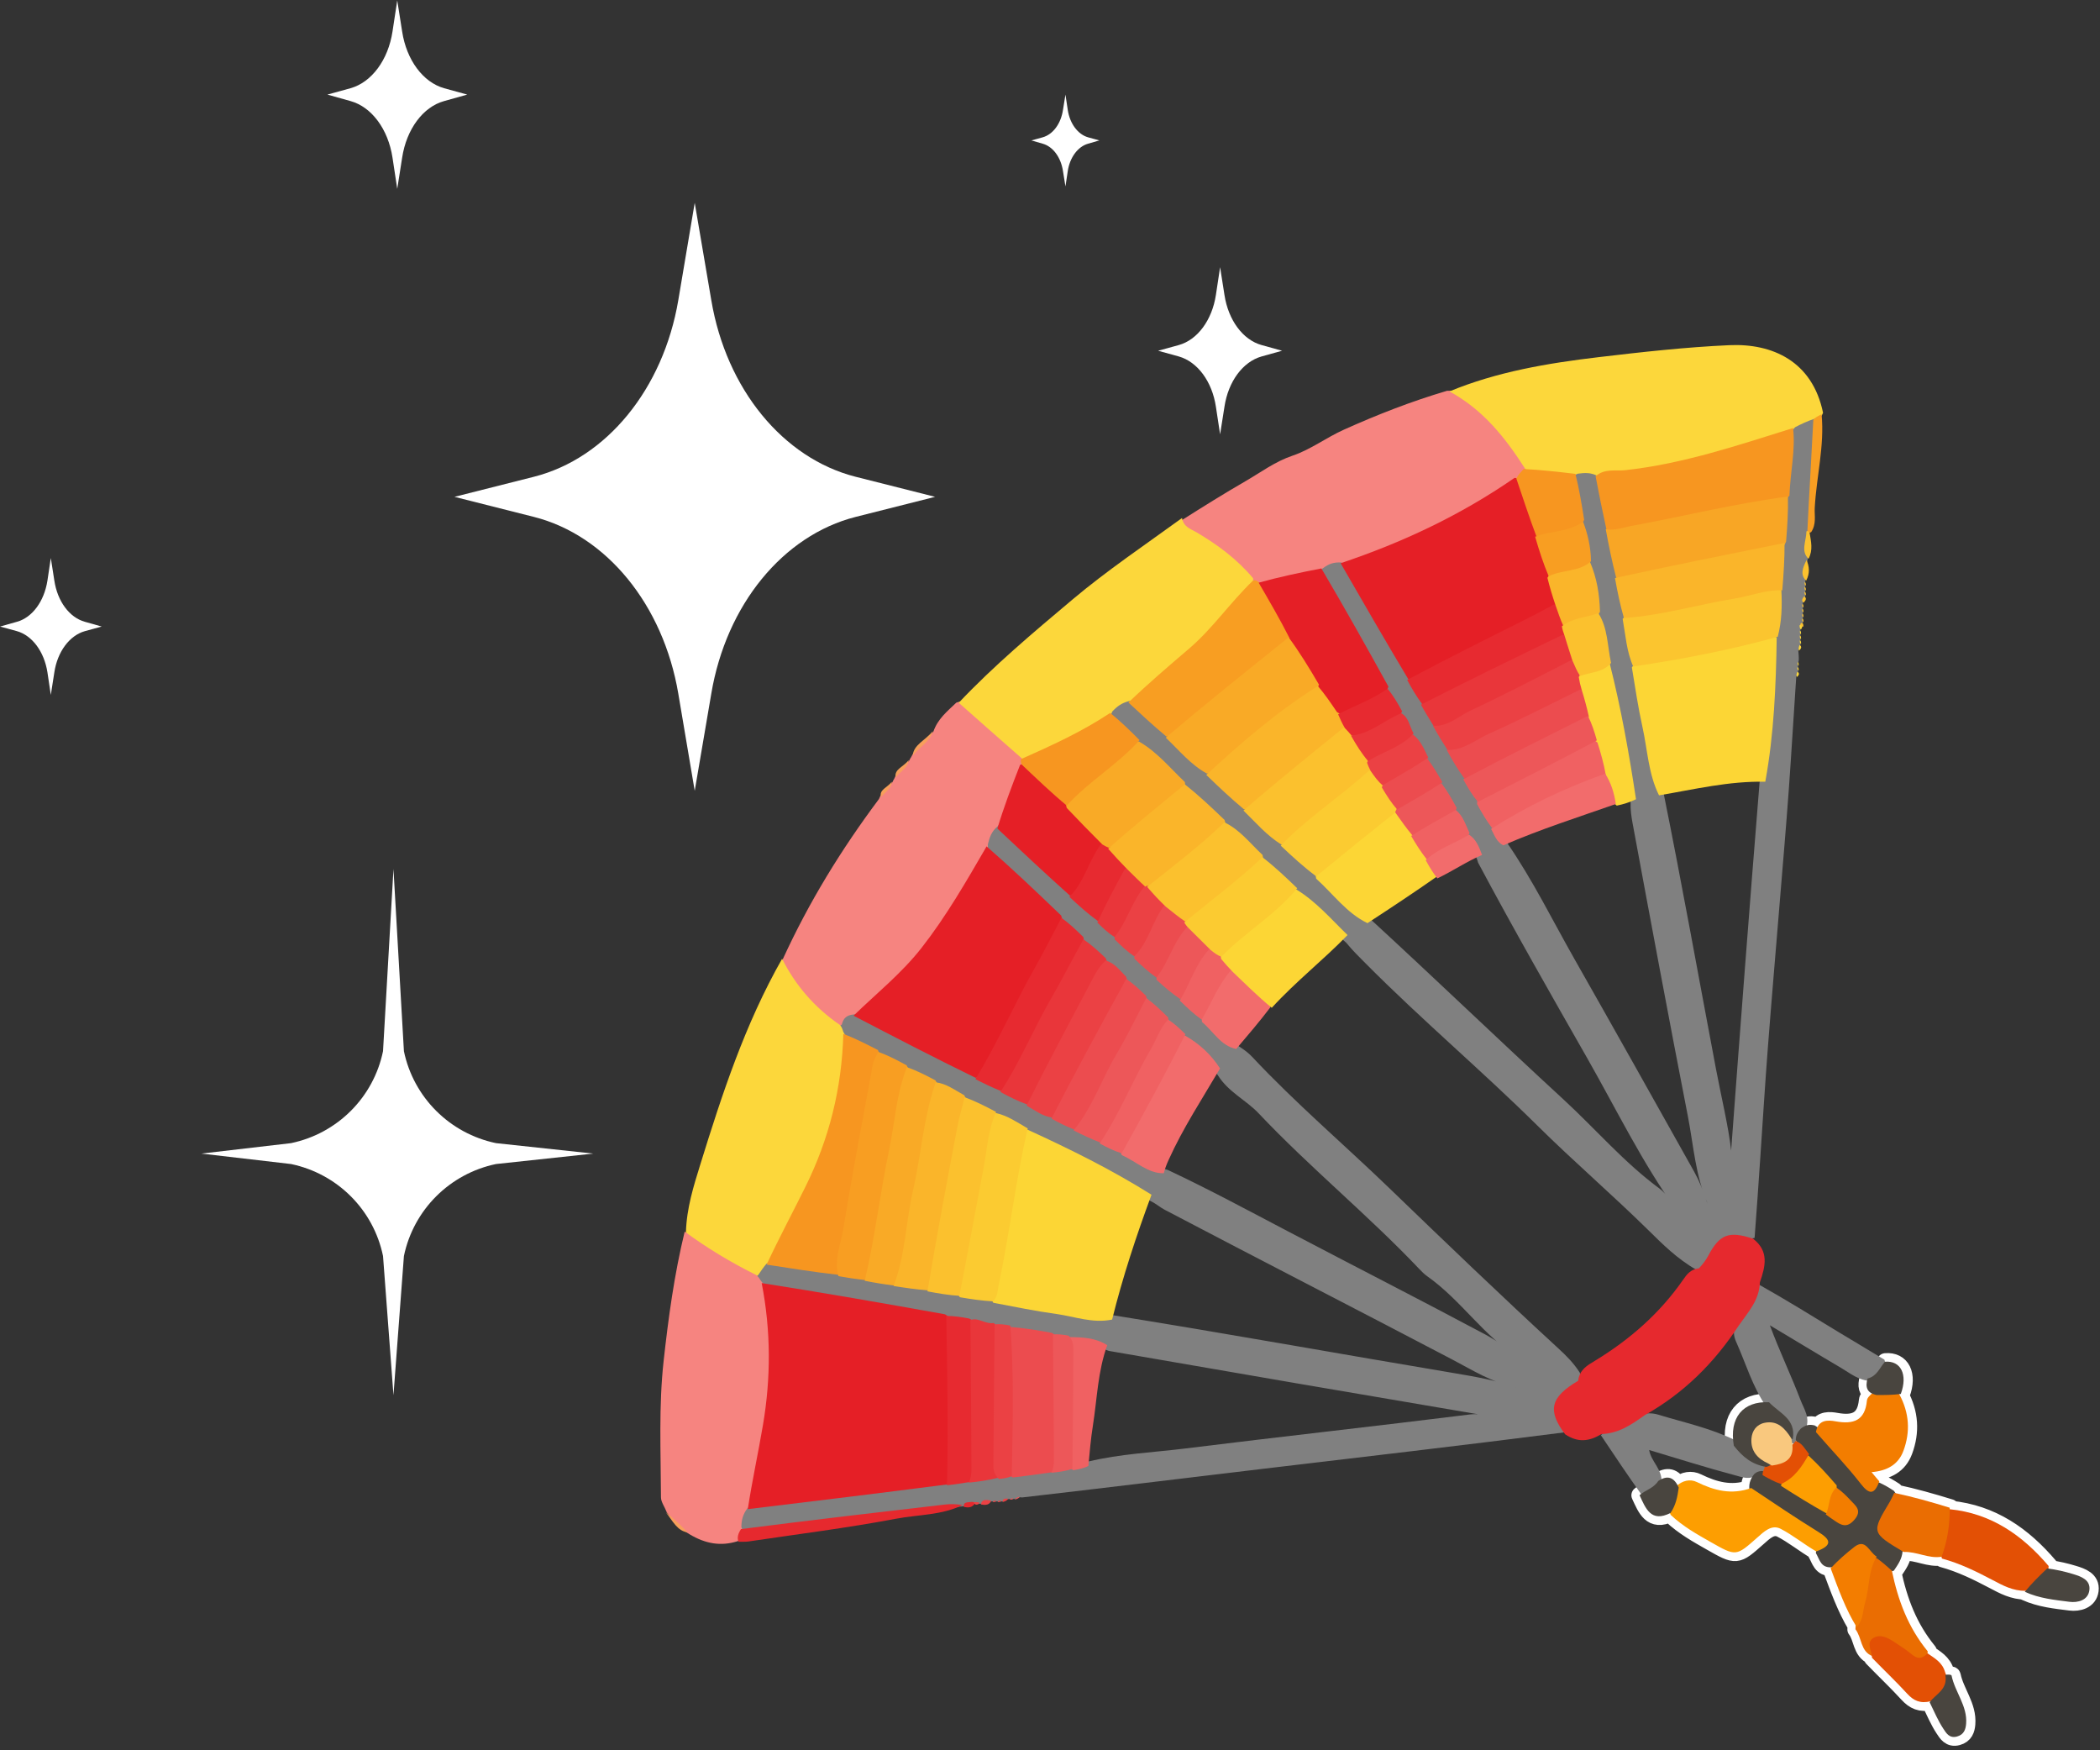 <?xml version="1.0" encoding="UTF-8" standalone="no"?>
<!DOCTYPE svg PUBLIC "-//W3C//DTD SVG 1.1//EN" "http://www.w3.org/Graphics/SVG/1.1/DTD/svg11.dtd">
<svg width="100%" height="100%" viewBox="0 0 336 280" version="1.1" xmlns="http://www.w3.org/2000/svg" xmlns:xlink="http://www.w3.org/1999/xlink" xml:space="preserve" xmlns:serif="http://www.serif.com/" style="fill-rule:evenodd;clip-rule:evenodd;stroke-linejoin:round;stroke-miterlimit:2;">
    <rect x="0" y="0" width="336" height="280" fill="#333333" stroke="none"/>
    <g transform="matrix(1,0,0,1,-180.881,-865.148)">
        <g id="text">
        </g>
        <g id="stars">
            <g transform="matrix(4.167,0,0,4.167,0,0)">
                <path d="M79.313,226.693L76.26,227.464C73.474,228.172 71.292,230.839 70.719,234.25L70.083,237.979L69.453,234.25C68.875,230.839 66.698,228.172 63.911,227.464L60.859,226.693L63.911,225.922C66.698,225.214 68.875,222.552 69.453,219.141L70.083,215.406L70.719,219.141C71.292,222.552 73.474,225.214 76.26,225.922L79.313,226.693Z" style="fill:white;fill-rule:nonzero;"/>
            </g>
            <g transform="matrix(4.167,0,0,4.167,0,0)">
                <path d="M66.188,251.906L62.453,252.307C60.677,252.677 59.286,254.063 58.917,255.839L58.516,261.182L58.115,255.839C57.75,254.063 56.359,252.677 54.583,252.307L51.141,251.906L54.583,251.505C56.359,251.135 57.75,249.75 58.115,247.974L58.516,240.979L58.917,247.974C59.286,249.75 60.677,251.135 62.453,251.505L66.188,251.906Z" style="fill:white;fill-rule:nonzero;"/>
            </g>
            <g transform="matrix(4.167,0,0,4.167,-10,-10)">
                <path d="M95.036,223.484L94.25,223.703C93.531,223.906 92.969,224.661 92.823,225.635L92.656,226.693L92.495,225.635C92.349,224.661 91.786,223.906 91.068,223.703L90.276,223.484L91.068,223.266C91.786,223.068 92.349,222.307 92.495,221.339L92.656,220.276L92.823,221.339C92.969,222.307 93.531,223.068 94.25,223.266L95.036,223.484Z" style="fill:white;fill-rule:nonzero;"/>
            </g>
            <g transform="matrix(4.167,0,0,4.167,0,0)">
                <path d="M47.313,231.672L46.667,231.849C46.078,232.016 45.615,232.635 45.495,233.427L45.359,234.297L45.229,233.427C45.104,232.635 44.646,232.016 44.057,231.849L43.411,231.672L44.057,231.49C44.646,231.328 45.104,230.708 45.229,229.911L45.359,229.042L45.495,229.911C45.615,230.708 46.078,231.328 46.667,231.49L47.313,231.672Z" style="fill:white;fill-rule:nonzero;"/>
            </g>
            <g transform="matrix(4.167,0,0,4.167,0,0)">
                <path d="M61.349,211.25L60.458,211.5C59.651,211.724 59.016,212.578 58.849,213.672L58.661,214.87L58.479,213.672C58.313,212.578 57.677,211.724 56.87,211.5L55.979,211.25L56.87,211.005C57.677,210.776 58.313,209.922 58.479,208.828L58.661,207.635L58.849,208.828C59.016,209.922 59.651,210.776 60.458,211.005L61.349,211.25Z" style="fill:white;fill-rule:nonzero;"/>
            </g>
            <g transform="matrix(4.167,0,0,4.167,0,0)">
                <path d="M85.62,213.01L85.188,213.135C84.797,213.245 84.484,213.661 84.406,214.193L84.318,214.776L84.224,214.193C84.146,213.661 83.839,213.245 83.443,213.135L83.01,213.01L83.443,212.891C83.839,212.781 84.146,212.365 84.224,211.833L84.318,211.25L84.406,211.833C84.484,212.365 84.797,212.781 85.188,212.891L85.62,213.01Z" style="fill:white;fill-rule:nonzero;"/>
            </g>
        </g>
        <g id="parachute" transform="matrix(0.279,-0.279,0.279,0.279,131.39,1080.38)">
            <path d="M519.545,615.822C511.303,613.022 514.02,607.345 515.982,601.917C519.299,602.134 521.886,603.975 525.445,603.205C529.569,604.073 530.814,606.301 529.769,609.91C533.057,610.3 535.315,612.036 536.194,614.591C538.665,621.787 542.155,627.89 549.339,631.529C550.771,629.854 552.497,629.073 554.907,628.746C556.236,628.846 556.928,629.134 557.937,629.995C558.07,630.167 558.198,630.339 558.322,630.511C558.675,630.342 559.071,630.187 559.529,630.003C559.739,629.848 559.901,629.718 560.055,629.596C556.962,624.975 556.557,620.257 557.223,614.768C563.844,605.36 572.688,604.544 579.779,612.41C579.596,618.479 582.805,625.015 576.074,629.729C575.927,629.636 575.789,629.54 575.658,629.441C575.112,630.165 574.829,630.501 574.424,631.145C574.396,631.18 574.367,631.215 574.339,631.249C575.004,631.312 575.514,631.245 576.283,631.171C576.333,631.262 576.38,631.352 576.424,631.443C576.537,631.216 576.65,630.987 576.762,630.753C578.22,629.47 579.447,629.183 581.345,629.078C583.678,629.383 585.049,630.18 586.234,632.17C586.339,632.59 586.433,633.01 586.517,633.429C589.725,632.297 591.875,634.782 593.394,636.969C597.612,643.041 602.049,645.213 608.352,639.994C609.137,639.343 610.329,639.349 611.821,639.434C611.01,637.06 612.184,635.347 614.835,633.863C618.22,635.889 621.222,634.285 624.642,634.031C629.608,638.23 627.551,644.329 619.957,647.818C619.787,647.689 619.619,647.559 619.454,647.428C616.937,655.814 611.844,661.452 604.415,664.877C598.9,667.422 593.908,665.883 589.129,661.856C589.003,663.528 588.903,664.868 588.719,666.722C588.578,666.788 588.439,666.851 588.303,666.911C589.165,669.218 589.681,671.158 590.195,673.6C590.145,674.006 590.07,674.383 589.972,674.733C594.055,681.025 597.678,687.516 601.36,694.479C601.216,694.626 601.072,694.771 600.928,694.916C611.657,708.037 614.318,723.156 613.014,739.566C612.749,739.814 612.485,740.046 612.221,740.262C614.41,743.135 616.124,745.92 617.663,748.798C619.316,751.888 621.118,755.576 617.783,758.179C614.487,760.748 610.786,758.489 608.732,755.826C605.049,751.048 601.118,746.333 598.785,740.146C598.946,740.129 599.106,740.112 599.267,740.097C595.504,736.296 594.305,731.975 592.975,727.703C590.784,720.674 588.474,713.689 584.553,706.826C584.668,706.606 584.786,706.389 584.906,706.176C580.54,702.935 579.433,697.649 575.439,693.931C575.401,693.778 575.363,693.627 575.325,693.477C572.869,695.527 570.287,695.911 567.283,696.51C567.027,696.4 566.788,696.283 566.567,696.159C559.888,706.4 555.117,716.855 553.87,729.314C553.658,729.526 553.451,729.719 553.248,729.895C553.811,733.253 554.955,736.682 552.831,740.389C552.691,740.716 552.552,741.03 552.414,741.331C553.171,741.867 553.964,742.826 553.764,743.128C549.976,748.848 549.632,756.449 544.103,761.145C542.396,762.594 540.4,763.661 537.816,762.184C535.023,760.585 535.74,758.062 536.137,756.091C536.9,752.303 538.384,748.66 539.81,744.509C539.964,744.487 540.118,744.469 540.272,744.454C536.62,742.183 535.661,739.386 535.826,735.636C536.114,729.065 535.928,722.473 536.035,715.243C536.205,715.046 536.366,714.838 536.519,714.623C534.668,709.908 538.853,706.712 539.465,702.296C539.85,701.933 540.237,701.575 540.626,701.222C542.608,693.232 546.183,685.688 549.83,677.692C550.009,677.687 550.187,677.683 550.365,677.679C550.319,677.629 550.272,677.578 550.226,677.527C547.19,674.671 549.146,672.146 549.954,669.115C550.154,668.962 550.342,668.809 550.519,668.655C549.028,662.998 548.509,657.313 546.804,652.01C545.536,648.059 541.087,648.062 537.549,647.845C526.102,647.14 526.1,647.221 522.923,635.662C521.251,629.573 519.503,623.499 519.263,616.546C519.35,616.294 519.445,616.053 519.545,615.822Z" style="fill:white;stroke:white;stroke-width:7px;"/>
            <g transform="matrix(1.392,0,0,1.392,198.938,113.078)">
                <g>
                    <g>
                        <g>
                            <path d="M225.203,322.689C201.712,304.538 178.612,286.231 155.458,267.991C137.052,253.49 118.582,239.072 99.986,224.302C99.486,223.488 98.892,223.515 98.201,223.135C97.997,222.956 98.037,222.96 98.04,222.979C97.79,222.786 97.551,222.561 97.154,222.142C96.985,221.962 97.046,221.975 97.039,222.006C96.597,221.58 95.992,221.512 95.208,221.148C94.983,220.955 95.043,220.956 95.044,220.986C94.796,220.794 94.557,220.563 94.159,220.137C93.992,219.952 94.048,219.954 94.048,219.981C93.795,219.792 93.554,219.563 93.156,219.138C92.987,218.954 93.044,218.952 93.045,218.981C92.341,218.217 91.378,217.826 90.239,217.15C90.013,216.939 90.048,216.949 90.054,216.966C89.618,216.6 89.478,215.989 88.778,215.466C87.84,214.965 87.108,214.703 86.216,214.131C86.004,213.932 86.001,213.996 86.032,213.99C76.38,205.675 65.909,198.382 55.819,190.598C50.176,186.246 44.586,181.819 38.835,177.606C37.349,176.517 36.013,175.267 35.411,173.031C35.815,170.185 37.532,169.186 40.177,168.815C43.069,169.338 45.139,170.718 47.081,172.288C60.368,183.03 73.991,193.347 87.506,204.357C89.114,206.198 91.16,206.91 92.868,208.616C94.783,210.722 97.219,211.628 99.205,213.627C100.696,214.45 101.648,215.4 102.816,216.607C105.999,218.787 108.663,221.102 111.696,223.478C113.1,225.352 115.108,225.935 116.731,227.527C118.111,228.804 119.662,229.264 121.045,230.563C129.304,235.629 136.172,241.974 143.505,247.689C165.547,264.869 187.354,282.349 209.405,299.519C210.197,300.136 210.855,300.889 211.056,301.082C190.333,271.913 169.27,242.12 148.067,212.002C146.516,208.346 144.181,205.564 142.113,202.246C140.629,200.947 140.356,199.217 138.926,197.87C136.525,194.669 134.278,191.77 132.287,188.3C130.855,187.016 130.122,185.623 129.029,184.087C127.06,182.344 126.485,180.091 124.98,178.047C123.146,176.151 122.202,174.052 120.695,171.915C110.272,157.995 100.585,143.979 90.854,129.995C90.1,128.912 89.634,127.643 89.612,125.886C89.73,124.973 89.921,124.482 90.454,123.708C91.597,122.667 92.636,122.404 94.146,122.396C97.891,123.256 99.38,126.085 101.246,128.564C103.708,131.834 106.007,135.217 108.661,138.783C110.454,141.049 111.615,143.313 113.268,145.651C114.827,148.221 116.677,150.181 118.165,152.799C120.205,155.572 122.197,157.97 123.965,160.941C126.019,163.482 127.744,165.845 129.335,168.708C131.432,171.504 133.442,173.95 135.366,176.892C142.385,186.268 148.35,195.988 155.894,204.993C175.909,232.65 195.16,260.415 214.771,287.924C218.249,292.802 221.681,297.705 224.438,303.341C224.902,303.726 225.027,303.931 224.96,304.174C224.921,303.88 224.77,303.645 224.329,303.189C220.478,297.403 219.061,290.999 217.141,284.834C207.744,254.663 198.032,224.591 188.642,194.418C188.192,192.973 188.144,191.47 187.529,189.681C184.122,176.447 179.285,164.054 175.741,150.871C174.251,147.49 173.562,144.273 172.708,140.714C171.429,137.349 170.161,134.373 169.536,130.804C168.1,127.775 167.495,124.876 166.699,121.652C165.538,118.559 164.368,115.857 163.686,112.606C162.409,109.534 161.739,106.651 160.691,103.493C159.425,99.713 158.178,96.318 157.869,92.267C157.974,90.995 158.336,90.243 159.172,89.261C161.332,87.52 163.216,87.518 165.44,89.101C171.007,101.472 173.923,114.344 178.344,127.112C178.761,130 180.142,132.21 180.556,135.082C181.393,138.024 182.808,140.387 183.308,143.447C184.13,146.114 184.99,148.392 185.448,151.156C186.514,153.479 187.304,155.516 187.827,158.028C188.689,160.927 189.719,163.397 190.38,166.367C190.815,168.93 192.363,170.743 192.587,173.382C194.783,177.842 195.183,182.561 197.532,187C202.058,199.577 205.768,212.002 209.625,224.372C216.056,245 222.731,265.551 229.02,286.223C230.256,290.286 230.728,294.458 231.118,297.279C228.268,286.628 231.136,274.283 229.039,262.208C228.869,261.228 228.87,260.216 228.897,259.219C229.476,237.434 227.248,215.693 227.871,193.911C228.023,188.596 225.99,183.378 227.331,177.616C227.967,172.719 227.909,168.244 227.298,163.345C226.746,160.9 226.909,158.864 227.109,156.389C226.81,153.302 226.891,150.661 227.175,147.586C226.715,144.818 226.852,142.492 227.194,139.735C226.968,136.735 226.774,134.163 226.464,131.165C225.679,128.105 225.887,125.45 226.166,122.344C225.716,119.178 226.013,116.463 226.114,113.289C226.029,103.158 225.167,93.499 225.741,83.355C227.507,80.215 229.771,79.263 233.194,80.543C235.044,82.253 235.104,84.11 235.123,85.941C235.199,93.422 235.413,100.904 234.958,108.844C234.691,112.917 236.183,116.4 235.776,120.469C236.288,122.979 236.013,125.045 235.824,127.554C236.068,130.35 236.251,132.705 235.897,135.505C236.067,138.571 236.312,141.199 235.815,144.256C235.875,147.586 236.947,150.376 236.779,153.734C237.436,156.819 236.941,159.464 236.846,162.555C237.46,167.192 236.932,171.439 237.602,176.09C238.029,178.014 238.215,179.507 238.166,181.004C237.556,199.463 239.047,217.88 239.378,236.321C239.782,258.898 240.246,281.486 241.191,304.056C241.315,307.038 241.352,310.045 240.645,313.41C239.856,315.353 238.582,316.401 237.073,316.16C231.47,315.266 228.15,318.18 225.203,322.689Z" style="fill:rgb(128,128,128);fill-rule:nonzero;"/>
                            <path d="M434.352,209.795C433.676,210.597 433.19,211.202 432.427,211.907C431.864,212.212 431.592,212.433 431.162,212.87C430.992,213.071 430.995,212.997 431.032,212.998C430.807,213.21 430.559,213.437 430.172,213.879C430.018,214.079 430.009,214.014 430.041,214.022C429.709,214.299 429.303,214.473 428.574,214.733C420.132,222.095 412.021,229.331 403.8,236.441C395.477,243.639 387.049,250.717 378.659,257.839C367.893,266.979 357.082,276.068 346.359,285.259C338.249,292.209 330.245,299.282 322.198,306.305C316.35,311.408 310.51,316.519 304.372,321.771C299.483,318.329 294.563,316.16 288.557,318.001C287.671,318.272 286.697,317.528 285.819,316.352C284.106,310.146 284.13,304.073 284.081,298.216C283.959,283.44 282.839,268.708 282.763,253.94C282.645,231.05 280.702,208.209 280.786,185.312C280.796,182.655 280.729,179.996 281.046,176.878C280.52,169.958 281.216,163.453 280.214,156.561C279.712,151.789 279.652,147.474 280.075,142.696C279.64,137.419 280.028,132.564 279.443,127.294C278.474,121.946 278.751,117.026 279.075,111.647C278.562,105.416 279.114,99.601 278.36,93.365C277.868,89.028 277.186,85.15 279.169,80.988C281.745,78.987 283.954,79.159 286.471,81.129C289.055,86.096 288.034,90.957 287.934,96.209C288.356,101.828 287.96,107.018 288.635,112.62C289.447,117.693 289.276,122.326 288.931,127.423C289.261,132.464 289.259,137.049 289.118,142.09C290.442,146.999 290.299,151.538 289.911,156.541C290.646,163.207 289.535,169.514 290.85,176.14C291.967,202.304 292.441,228.058 293.517,253.774C294.051,266.535 293.009,279.376 294.957,292.091C295.359,294.714 294.384,297.355 293.975,299.972C296.741,282.999 302.401,266.769 306.92,250.252C312.62,229.415 318.306,208.569 324.704,187.525C326.172,185.143 326.006,182.636 327.21,180.18C327.399,177.245 328.586,174.998 329.479,172.28C329.958,169.199 331.076,166.723 332.218,163.872C332.368,160.974 333.138,158.624 334.28,155.991C334.613,153.149 335.371,150.806 336.341,148.14C336.251,145.408 337.463,143.435 338.359,140.977C338.863,138.092 339.669,135.68 340.526,132.878C343.465,121.474 346.627,110.536 349.715,99.578C350.211,97.818 350.836,96.114 352.527,94.53C355.061,93.335 356.903,93.909 358.74,95.922C359.544,97.706 359.773,99.23 359.369,100.671C356.241,111.825 353.772,123.169 349.666,134.451C349.213,137.388 348.591,139.875 347.59,142.656C346.938,145.197 346.351,147.365 345.702,149.906C344.279,152.477 344.381,155.05 343.638,157.794C341.655,160.649 342.223,163.939 340.661,166.925C340.094,169.72 339.494,172.12 338.513,174.798C338.104,177.635 337.144,179.946 336.513,182.728C336.219,185.131 335.466,187.023 334.782,189.336C332.364,202.469 328.143,214.727 324.715,227.189C318.426,250.053 311.989,272.878 305.558,295.704C304.749,298.574 303.564,301.317 302.067,304.25C301.877,304.818 301.777,305.038 301.771,305.042C305.031,296.696 310.842,290.152 315.651,283.018C331.831,259.012 348.204,235.135 364.611,211.281C365.744,209.635 366.914,208.024 368.641,206.418C376.406,195.426 383.491,184.392 391.375,173.497C394.11,169.085 396.884,165.108 399.663,160.724C402.716,156.59 405.587,152.749 408.34,148.411C410.483,144.679 412.953,141.595 415.512,138.146C418.514,134.205 419.966,129.402 424.944,127.214C427.435,127.492 428.614,128.805 429.266,131.138C428.735,137.063 424.584,140.683 421.745,145.402C419.044,149.59 416.307,153.321 413.414,157.363C411.101,160.906 408.993,164.171 406.549,167.624C403.739,171.679 401.079,175.422 398.351,179.541C391.515,190.294 383.769,200.025 377.437,211.113C362.17,234.122 346.573,256.483 331.221,279.011C326.371,286.127 321.892,293.512 317.539,298.938C343.733,276.368 371.224,252.775 399.092,229.084C408.632,222.269 416.717,214.255 425.479,207.05C427.384,205.484 429.255,203.881 431.425,202.121C434.667,198.721 438.343,196.349 441.809,193.2C445.576,190.14 448.651,186.772 452.76,184.138C455.838,180.615 459.503,178.258 462.888,175.065C467.967,170.193 473.215,166.072 478.916,161.927C481.541,161.337 483.444,161.97 485.174,164.042C486.252,167.315 483.989,168.511 482.221,169.939C475.403,175.446 468.681,181.067 461.772,187.004C459.026,188.484 457.433,190.739 455.224,192.806C454.994,193.051 454.99,192.989 455.021,192.993C453.302,193.917 451.726,195.062 450.218,196.819C449.996,197.06 449.993,196.992 450.027,196.992C449.804,197.209 449.558,197.438 449.158,197.87C448.993,198.061 448.992,197.992 449.027,197.993C448.803,198.209 448.558,198.438 448.16,198.87C447.996,199.061 447.994,198.994 448.027,198.996C447.803,199.211 447.558,199.438 447.165,199.872C447.004,200.064 446.998,200.003 447.028,200.011C446.587,200.42 445.983,200.487 445.205,200.869C444.985,201.069 444.992,200.993 445.029,200.995C444.805,201.21 444.558,201.438 444.161,201.874C443.999,202.067 443.998,201.998 444.032,201.998C443.806,202.211 443.557,202.438 443.162,202.874C443,203.067 442.999,202.998 443.033,202.999C442.806,203.211 442.558,203.438 442.161,203.873C441.999,204.066 441.998,203.998 442.032,204C441.8,204.204 441.554,204.428 441.17,204.869C441.012,205.062 440.997,205.005 441.02,205.024C440.879,205.147 440.714,205.253 440.267,205.432C439.798,205.563 439.611,205.619 439.206,205.87C438.987,206.065 438.99,205.99 439.027,205.991C438.805,206.209 438.558,206.438 438.157,206.873C437.992,207.065 437.993,206.993 438.029,206.993C437.805,207.209 437.558,207.438 437.16,207.873C436.997,208.067 436.996,207.997 437.031,207.997C436.805,208.21 436.558,208.438 436.161,208.873C435.999,209.066 435.998,209.002 436.029,209.008C435.617,209.372 435.082,209.49 434.352,209.795Z" style="fill:rgb(128,128,128);fill-rule:nonzero;"/>
                            <path d="M275.234,371.793C274.035,371.999 273.116,372 271.739,372.031C271.051,372.186 270.822,372.31 270.211,372.348C269.607,371.774 269.563,371.269 269.861,370.401C273.723,367.105 271.845,363.146 271.966,359.157C273.308,351.875 276.751,345.769 279.199,339.294C279.806,337.688 280.858,336.455 282.689,335.401C286.85,333.28 290.999,332.538 295.6,332.077C298.102,340.99 300.177,349.823 302.314,358.64C303.492,363.503 304.775,368.341 306.041,373.598C304.304,376.765 301.923,376.77 298.945,375.288C296.391,372.57 296.185,369.31 295.406,366.312C293.452,358.796 291.628,351.246 289.523,342.908C286.087,350.431 283.578,357.628 280.47,364.559C279.289,367.193 278.861,370.446 275.234,371.793Z" style="fill:rgb(128,128,128);fill-rule:nonzero;"/>
                            <path d="M257.453,372.041C256.862,371.692 256.646,371.455 256.231,371.079C253.439,370.726 252.584,368.568 251.525,366.746C247.195,359.292 243.232,351.633 238.964,343.735C236.968,346.577 237.743,350.361 234.901,352.895C232.213,354.044 230.105,353.792 228.191,351.398C229.353,344.383 230.694,337.763 232.073,330.742C236.074,330.835 239.937,331.65 243.712,333.981C245.706,335.277 247.17,336.525 248.156,338.383C251.812,345.274 256.126,351.831 258.783,359.653C259.406,363.296 257.902,366.734 259.65,370.302C259.276,371.497 258.662,371.947 257.453,372.041Z" style="fill:rgb(128,128,128);fill-rule:nonzero;"/>
                        </g>
                        <path d="M233.051,81.069C230.822,80.894 229.28,81.699 227.494,82.767C225.192,85.279 222.566,86.405 219.607,87.241C204.871,91.402 189.95,93.961 174.57,93.128C171.245,92.948 167.949,92.72 164.85,90.198C163.235,88.851 161.94,88.797 160.284,89.805C158.569,89.599 157.513,88.627 157.348,87.305C156.489,80.443 156.189,73.58 158.893,66.996C159.314,65.971 160.186,65.102 161.561,64.197C178.823,57.777 196.211,53.64 214.397,51.004C216.548,49.988 218.454,50.759 220.622,50.314C220.992,50.171 221.42,50.024 221.645,49.997C223.909,48.98 226.093,49.772 228.564,49.318C228.941,49.179 229.372,49.034 229.599,49.022C232.862,47.92 236.016,48.808 239.501,48.322C243.049,46.613 246.424,47.016 250.17,47.091C251.984,47.926 252.999,49.072 252.948,50.683C252.74,57.289 254.839,63.785 253.67,70.842C253.327,71.833 253.091,72.374 252.512,73.211C246.457,77.264 240.657,80.95 233.051,81.069Z" style="fill:rgb(246,132,128);fill-rule:nonzero;"/>
                        <path d="M358.325,97.509C356.957,95.972 355.558,95.236 353.559,94.963C346.13,93.725 340.854,89.526 335.866,84.193C335.634,83.561 335.578,83.292 335.44,82.613C334.805,75.072 334.118,67.967 332.359,60.998C331.898,59.175 332.278,57.334 334.383,55.994C341.641,57.622 348.493,59.211 355.283,61.029C360.322,62.377 365.468,63.084 370.318,65.49C375.279,67.952 380.963,68.702 386.255,70.714C396.205,74.499 405.875,78.717 415.509,83.961C418.715,86.995 419.724,90.664 419.992,94.51C420.492,101.682 419.761,108.739 417.044,115.925C415.858,117.18 414.738,117.585 413.074,117.726C395.603,115.419 379.486,110.165 364.126,102.502C361.896,101.39 359.613,100.344 358.326,97.509L358.325,97.509Z" style="fill:rgb(246,132,128);fill-rule:nonzero;"/>
                        <path d="M415.512,116.147C417.847,105.536 419.02,95.279 415.854,84.565C429.644,90.276 441.879,98.967 453.671,108.265C463.664,116.143 473.631,124.11 483.018,132.686C492.305,141.172 496.843,153.112 488.418,165.924C487.127,166.521 486.273,166.339 485.317,165.344C483.434,164.42 481.738,163.792 479.706,163.154C477.345,163.295 475.447,162.996 473.571,162.089C459.748,155.406 446.318,148.08 434.355,138.339C432.311,136.674 430.016,135.195 428.864,132.23C428.18,130.243 426.918,129.163 425.329,127.936C419.331,126.146 417.101,121.605 415.512,116.147Z" style="fill:rgb(252,215,59);fill-rule:nonzero;"/>
                        <path d="M334.689,55.558C333.128,57.78 334.278,59.684 334.752,61.536C336.485,68.307 337.567,75.141 336.929,82.627C333.381,86.524 328.698,85.406 324.606,85.897C313.863,87.184 303.115,85.326 292.365,84.861C290.288,84.771 288.092,84.17 286.029,82.328C284.144,81.212 282.522,80.978 280.479,81.046C279.523,81.346 278.956,81.903 278.321,81.851C268.857,81.069 259.888,78.846 252.203,72.285C251.632,63.951 251.177,56.008 250.654,47.612C265.562,47.189 280.443,48.498 295.359,49.783C308.553,50.919 321.485,53.469 334.689,55.558Z" style="fill:rgb(252,215,59);fill-rule:nonzero;"/>
                        <path d="M161.537,63.955C158.841,72.126 158.156,80.555 159.826,89.551C159.736,90.398 159.473,90.875 159.098,91.598C158.504,94.183 157.432,96.104 155.569,97.711C139.554,111.525 120.377,118.619 100.308,123.833C98.842,124.214 97.338,124.008 95.502,123.548C94.082,123.665 93.033,123.862 91.594,124.15C90.732,124.103 90.123,124.067 89.883,123.646C85.855,116.569 83.41,109.152 85.373,100.498C90.541,95.618 96.512,92.535 102.275,89.497C121.223,79.511 140.351,69.787 161.537,63.955Z" style="fill:rgb(252,215,59);fill-rule:nonzero;"/>
                        <path d="M85.28,100.083C86.502,108.108 88.422,115.854 91.103,123.844C91.112,124.707 91.02,125.173 90.843,125.987C90.618,129.066 89.598,131.381 87.907,133.568C76.445,148.394 61.81,159.416 45.873,168.903C44.553,169.689 43.149,170.106 41.245,169.988C39.092,170.278 37.59,171.139 36.092,172.628C35.466,174.458 34.345,174.91 32.535,174.809C27.839,172.405 25.265,168.618 23.964,163.485C23.069,160.344 23.662,157.509 23.752,154.282C24.507,152.528 24.725,150.869 25.663,149.925C34.999,140.524 43.95,130.678 54.304,122.382C64.168,114.479 74.24,106.805 85.28,100.083Z" style="fill:rgb(246,132,128);fill-rule:nonzero;"/>
                        <path d="M286.646,316.561C288.414,316.519 289.857,316.294 291.238,315.869C297.878,313.822 300.576,314.982 303.896,321.62C304.639,327.502 300.824,329.811 296.322,332.005C292.497,335.596 287.833,335.7 282.993,336.572C270.171,339.205 257.847,339.181 245.184,335.638C240.424,334.845 236.118,334.032 232.416,330.614C228.285,329.614 225.761,327.514 224.903,323.198C226.102,314.543 229.528,312.505 238.599,314.852C241.188,312.814 243.729,313.589 246.087,314.166C257.656,316.995 269.289,317.786 281.056,315.656C282.873,315.327 284.673,315.024 286.646,316.561Z" style="fill:rgb(230,41,46);fill-rule:nonzero;"/>
                        <path d="M32.478,175.043C33.015,173.86 34.066,173.275 35.608,172.952C51.524,185.248 67.141,197.586 82.734,209.952C84.018,210.971 85.148,212.184 86.207,213.645C79.779,211.449 75.134,206.469 69.661,202.738C57.668,194.563 46.192,185.627 34.52,176.982C33.86,176.493 33.335,175.821 32.478,175.043Z" style="fill:rgb(230,41,46);fill-rule:nonzero;"/>
                        <path d="M484.984,165.353C485.923,165.303 486.717,165.559 487.798,165.946C481.974,173.029 473.919,177.704 467.086,183.829C465.466,185.281 464.187,187.5 461.391,188.06C460.885,187.902 460.732,187.698 460.734,187.143C468.873,179.748 476.856,172.703 484.984,165.353Z" style="fill:rgb(248,158,34);fill-rule:nonzero;"/>
                        <path d="M460.578,186.926C460.916,187.012 460.942,187.23 461.003,187.778C459.437,189.937 458.17,192.131 455.343,193.027C455.284,189.762 458.422,188.981 460.578,186.926Z" style="fill:rgb(251,193,46);fill-rule:nonzero;"/>
                        <path d="M450.342,197.029C450.303,194.463 452.375,193.64 454.703,192.86C453.939,194.703 452.737,196.313 450.342,197.029Z" style="fill:rgb(251,193,46);fill-rule:nonzero;"/>
                        <path d="M239.471,48.111C236.96,49.665 233.786,48.683 230.281,49.023C232.71,46.922 235.981,48.501 239.471,48.111Z" style="fill:rgb(247,159,91);fill-rule:nonzero;"/>
                        <path d="M23.59,154.069C23.959,156.633 23.963,159.411 23.954,162.65C22.111,160.297 23.191,157.247 23.59,154.069Z" style="fill:rgb(247,159,91);fill-rule:nonzero;"/>
                        <path d="M228.528,49.105C226.99,50.439 224.798,49.833 222.287,49.977C223.695,47.949 226.052,49.468 228.528,49.105Z" style="fill:rgb(247,159,91);fill-rule:nonzero;"/>
                        <path d="M220.582,50.098C219.345,51.316 217.452,50.939 215.229,51.022C216.311,49.064 218.395,50.38 220.582,50.098Z" style="fill:rgb(247,159,91);fill-rule:nonzero;"/>
                        <path d="M86.075,214.256C87.113,213.056 87.707,214.151 88.711,214.852C89.122,215.288 89.296,215.45 89.195,215.84C87.672,216.175 86.85,215.489 86.075,214.256Z" style="fill:rgb(230,41,46);fill-rule:nonzero;"/>
                        <path d="M90.094,217.267C91.491,216.324 92.176,217.438 93.011,218.654C91.784,219.158 90.91,218.518 90.094,217.267Z" style="fill:rgb(235,65,68);fill-rule:nonzero;"/>
                        <path d="M445.31,201.038C445.13,200.268 445.688,199.905 446.736,199.87C446.897,200.798 446.334,201 445.31,201.038Z" style="fill:rgb(251,193,46);fill-rule:nonzero;"/>
                        <path d="M95.079,221.268C95.716,220.586 96.273,220.939 96.918,221.717C96.413,221.884 95.794,221.732 95.079,221.268Z" style="fill:rgb(235,65,68);fill-rule:nonzero;"/>
                        <path d="M89.022,216.316C88.92,216.068 88.936,215.596 88.942,215.361C89.402,215.545 89.857,215.966 90.186,216.684C89.748,216.843 89.436,216.703 89.022,216.316Z" style="fill:rgb(235,65,68);fill-rule:nonzero;"/>
                        <path d="M428.586,214.951C428.704,214.583 429.115,214.251 429.8,213.974C429.968,214.714 429.589,215.057 428.586,214.951Z" style="fill:rgb(252,215,59);fill-rule:nonzero;"/>
                        <path d="M434.466,209.985C434.598,209.602 435.036,209.211 435.767,208.918C435.922,209.727 435.457,210.001 434.466,209.985Z" style="fill:rgb(252,215,59);fill-rule:nonzero;"/>
                        <path d="M98.074,223.248C98.532,223.117 99.067,223.278 99.718,223.712C99.272,223.837 98.712,223.688 98.074,223.248Z" style="fill:rgb(237,87,89);fill-rule:nonzero;"/>
                        <path d="M449.263,197.994C449.14,197.708 449.288,197.355 449.748,196.996C449.886,197.303 449.71,197.615 449.263,197.994Z" style="fill:rgb(251,193,46);fill-rule:nonzero;"/>
                        <path d="M448.266,198.994C448.136,198.697 448.276,198.333 448.739,197.981C448.886,198.305 448.711,198.616 448.266,198.994Z" style="fill:rgb(251,193,46);fill-rule:nonzero;"/>
                        <path d="M447.273,199.997C447.136,199.689 447.268,199.314 447.731,198.968C447.888,199.308 447.715,199.619 447.273,199.997Z" style="fill:rgb(251,193,46);fill-rule:nonzero;"/>
                        <path d="M93.043,219.229C93.341,219.101 93.695,219.248 94.049,219.702C93.732,219.841 93.415,219.672 93.043,219.229Z" style="fill:rgb(235,65,68);fill-rule:nonzero;"/>
                        <path d="M94.044,220.228C94.359,220.095 94.725,220.238 95.068,220.699C94.728,220.846 94.411,220.676 94.044,220.228Z" style="fill:rgb(235,65,68);fill-rule:nonzero;"/>
                        <path d="M430.287,214.008C430.168,213.738 430.317,213.397 430.768,213.028C430.898,213.312 430.726,213.624 430.287,214.008Z" style="fill:rgb(252,215,59);fill-rule:nonzero;"/>
                        <path d="M444.27,202.001C444.155,201.728 444.311,201.39 444.767,201.025C444.892,201.31 444.716,201.623 444.27,202.001Z" style="fill:rgb(251,193,46);fill-rule:nonzero;"/>
                        <path d="M97.043,222.233C97.32,222.115 97.654,222.268 98.015,222.71C97.729,222.835 97.415,222.67 97.043,222.233Z" style="fill:rgb(237,87,89);fill-rule:nonzero;"/>
                        <path d="M443.271,203.002C443.152,202.722 443.304,202.376 443.762,202.015C443.892,202.311 443.717,202.624 443.271,203.002Z" style="fill:rgb(251,193,46);fill-rule:nonzero;"/>
                        <path d="M442.271,204.001C442.149,203.716 442.299,203.366 442.758,203.008C442.892,203.312 442.717,203.624 442.271,204.001Z" style="fill:rgb(251,193,46);fill-rule:nonzero;"/>
                        <path d="M441.28,204.997C441.149,204.699 441.287,204.336 441.745,203.988C441.894,204.312 441.721,204.622 441.28,204.997Z" style="fill:rgb(251,193,46);fill-rule:nonzero;"/>
                        <path d="M439.243,206.02C439.161,205.723 439.335,205.382 439.758,204.88C440.148,204.909 440.29,205.099 440.217,205.57C439.834,205.893 439.666,205.934 439.243,206.02Z" style="fill:rgb(252,215,59);fill-rule:nonzero;"/>
                        <path d="M440.272,205.904C440.004,205.664 440.006,205.476 440.008,205.004C440.207,204.684 440.408,204.649 440.826,204.828C440.876,205.347 440.709,205.651 440.272,205.904Z" style="fill:rgb(251,193,46);fill-rule:nonzero;"/>
                        <g>
                            <path d="M438.262,206.996C438.157,206.737 438.321,206.409 438.775,206.036C438.887,206.303 438.71,206.615 438.262,206.996Z" style="fill:rgb(252,215,59);fill-rule:nonzero;"/>
                            <path d="M437.266,207.997C437.154,207.728 437.31,207.39 437.766,207.023C437.888,207.305 437.712,207.616 437.266,207.997Z" style="fill:rgb(252,215,59);fill-rule:nonzero;"/>
                            <path d="M436.269,208.999C436.151,208.721 436.304,208.377 436.762,208.014C436.891,208.309 436.715,208.621 436.269,208.999Z" style="fill:rgb(252,215,59);fill-rule:nonzero;"/>
                            <path d="M431.265,212.999C431.184,212.751 431.376,212.432 431.858,212.06C431.945,212.314 431.741,212.621 431.265,212.999Z" style="fill:rgb(252,215,59);fill-rule:nonzero;"/>
                        </g>
                        <path d="M41.116,170.238C47.762,165.365 54.736,160.882 61.493,156.093C72.842,148.051 82.57,138.36 90.541,126.545C101.094,141.025 111.43,155.715 121.866,170.732C122.638,173.747 120.929,175.413 119.305,177.051C110.575,185.849 101.822,194.623 93.012,203.34C91.506,204.83 90.046,206.543 87.226,206.187C71.706,194.207 56.526,182.348 41.116,170.238Z" style="fill:rgb(229,31,38);fill-rule:nonzero;"/>
                        <path d="M164.531,90.395C173.824,90.525 183.146,91.585 192.613,90.421C204.149,89.002 215.269,86.001 226.811,82.932C227.475,92.647 227.731,102.354 227.928,112.526C226.46,115.498 224.102,116.544 221.479,117.314C209.243,120.905 197.059,124.666 184.885,128.464C182.423,129.232 179.799,130.31 176.879,128.323C172.533,115.728 168.576,103.26 164.531,90.395Z" style="fill:rgb(229,31,38);fill-rule:nonzero;"/>
                        <path d="M189.037,188.647C177.44,193.98 166.275,199.585 155.211,206.244C150.381,203.078 148.154,197.939 144.887,193.626C141.193,188.749 137.816,183.631 134.191,178.3C134.618,176.03 136.295,175.102 137.776,174.099C148.509,166.832 159.06,159.301 169.789,152.03C171.805,150.664 173.772,148.884 176.907,149.72C181.658,162.523 185.961,175.206 189.037,188.647Z" style="fill:rgb(252,214,53);fill-rule:nonzero;"/>
                        <path d="M95.353,123.75C103.208,120.897 111.322,118.437 119.354,115.731C134.087,110.768 147.145,102.963 158.697,92.027C160.124,95.267 161.262,98.689 162.487,102.497C161.534,105.118 159.49,106.353 157.595,107.656C142.797,117.835 128.056,128.096 113.268,138.288C111.762,139.326 110.311,140.472 108.008,140.608C103.621,135.099 99.599,129.566 95.353,123.75Z" style="fill:rgb(247,150,32);fill-rule:nonzero;"/>
                        <path d="M107.772,140.917C110.287,136.549 114.835,134.837 118.549,132.164C131.74,122.675 145.19,113.546 158.575,104.329C159.504,103.689 160.7,103.437 162.173,102.944C163.447,105.643 164.321,108.402 165.244,111.542C164.716,113.597 163.379,114.549 162.003,115.52C147.496,125.766 132.771,135.698 118.225,145.886C116.6,147.025 114.918,148.218 112.428,147.205C110.724,145.057 109.312,143.13 107.772,140.917Z" style="fill:rgb(248,158,34);fill-rule:nonzero;"/>
                        <path d="M232.697,81.476C238.489,78.373 244.317,75.741 250.492,73.046C252.942,74.063 253.043,76.063 253.11,78.038C253.242,81.952 253.332,85.868 252.948,90.257C253.11,95.459 253.592,100.188 252.481,105.317C246.877,109.789 241.238,112.983 233.842,110.317C233.298,100.614 233.016,91.28 232.697,81.476Z" style="fill:rgb(229,31,38);fill-rule:nonzero;"/>
                        <path d="M112.241,147.297C123.308,140.477 133.424,132.405 144.228,125.36C151.009,120.937 157.069,115.41 164.92,111.988C166.217,114.685 167.139,117.448 168.081,120.591C167.645,122.729 166.249,123.647 164.873,124.584C151.6,133.625 138.42,142.801 125.227,151.957C122.974,153.521 120.733,155.567 117.247,154.232C115.413,151.884 113.879,149.747 112.241,147.297Z" style="fill:rgb(249,170,38);fill-rule:nonzero;"/>
                        <path d="M177.193,149.494C163.86,157.8 151.684,167.504 138.667,175.964C137.428,176.769 136.433,177.956 134.438,177.969C132.242,175.513 130.404,173.044 128.444,170.277C128.862,167.69 130.61,166.403 132.381,165.163C143.906,157.094 155.42,149.009 167.109,141.177C168.996,139.913 170.947,138.407 173.798,139.742C175.726,142.808 176.257,146.021 177.193,149.494Z" style="fill:rgb(251,203,49);fill-rule:nonzero;"/>
                        <path d="M117.105,154.317C125.871,150.429 132.747,143.659 140.764,138.652C149.779,133.021 157.795,125.866 167.743,121.033C169.669,123.516 170.043,126.47 170.959,129.622C170.076,132.282 168.237,133.65 166.291,134.97C154.087,143.246 141.984,151.667 129.902,160.119C128.011,161.442 126.127,162.924 123.206,162.198C120.997,159.587 119.129,157.1 117.105,154.317Z" style="fill:rgb(250,181,42);fill-rule:nonzero;"/>
                        <path d="M122.982,162.394C136.009,153.098 149.143,144.105 162.309,135.159C164.908,133.393 167.628,131.802 170.634,130.065C172,133.066 173.026,136.134 174.07,139.584C168.718,141.601 164.625,145.362 160.123,148.421C149.699,155.505 139.34,162.686 128.639,169.903C126.582,167.558 124.841,165.136 122.982,162.394Z" style="fill:rgb(251,193,46);fill-rule:nonzero;"/>
                        <path d="M132.765,186.852C135.383,189.926 137.648,193.053 140.016,196.502C140.989,199.33 139.405,200.93 137.907,202.455C131.072,209.409 124.189,216.318 117.217,223.136C115.683,224.636 114.063,226.167 111.276,225.225C108.107,222.857 105.237,220.706 102.181,218.28C101.888,215.975 103.101,214.594 104.389,213.291C112.415,205.169 120.494,197.099 128.616,189.074C129.677,188.027 130.81,187.037 132.765,186.852Z" style="fill:rgb(236,76,79);fill-rule:nonzero;"/>
                        <path d="M229.161,176.755C219.094,179.376 209.208,181.411 199.745,184.999C198.544,185.454 197.353,185.933 195.991,186.749C192.676,183.585 192.798,178.818 191.068,174.374C192.064,171.803 194.132,171.117 196.196,170.508C204.73,167.99 213.212,165.303 221.711,162.671C223.91,161.99 226.14,161.231 228.726,162.754C229.981,167.458 230.196,171.93 229.161,176.755Z" style="fill:rgb(242,108,108);fill-rule:nonzero;"/>
                        <path d="M176.566,128.568C188.726,125.642 200.351,120.995 212.372,117.693C217.339,116.329 222.225,114.666 227.509,113.064C227.956,115.696 228.042,118.4 228.064,121.552C226.421,124.048 224.27,125.183 221.845,125.912C209.835,129.522 197.819,133.11 185.847,136.841C183.816,137.475 181.664,138.091 179.38,136.262C178.262,133.642 177.452,131.292 176.566,128.568Z" style="fill:rgb(231,42,48);fill-rule:nonzero;"/>
                        <path d="M179.07,136.358C189.236,134.258 198.747,130.225 208.656,127.582C214.894,125.918 221.037,123.899 227.611,122.019C228.125,124.69 228.249,127.381 228.318,130.518C227.575,132.53 226.088,132.872 224.667,133.341C212.705,137.289 200.579,140.711 188.583,144.55C186.562,145.197 184.41,145.81 181.962,144.344C180.745,141.693 179.907,139.208 179.07,136.358Z" style="fill:rgb(233,54,58);fill-rule:nonzero;"/>
                        <path d="M181.649,144.552C194.432,140.27 207.285,136.377 220.126,132.442C222.508,131.712 224.837,130.807 227.828,130.972C229.154,133.303 228.706,135.737 228.708,138.55C227.556,140.788 225.872,141.629 223.879,142.277C212.97,145.824 201.958,149.027 191.002,152.418C188.938,153.057 186.831,153.672 184.411,152.245C182.679,149.844 182.447,147.301 181.649,144.552Z" style="fill:rgb(235,65,68);fill-rule:nonzero;"/>
                        <path d="M184.105,152.352C198.704,147.667 213.308,143.35 228.28,138.998C228.741,141.342 228.833,143.72 228.879,146.542C227.695,148.937 226.039,150.183 223.86,150.812C213.858,153.702 203.981,157.01 193.968,159.864C191.576,160.545 189.128,161.233 186.518,159.223C185.497,156.89 184.803,154.804 184.105,152.352Z" style="fill:rgb(236,76,79);fill-rule:nonzero;"/>
                        <path d="M186.234,159.334C194.928,158.522 202.725,154.482 211.041,152.404C216.81,150.963 222.427,148.917 228.472,147.063C228.896,149.688 228.959,152.391 228.977,155.543C226.985,158.538 224.03,159.203 221.211,160.091C212.885,162.716 204.534,165.261 196.167,167.75C193.984,168.399 191.702,169.22 189.221,167.297C188.024,164.592 187.151,162.142 186.234,159.334Z" style="fill:rgb(237,87,89);fill-rule:nonzero;"/>
                        <path d="M87.057,206.342C98.964,195.085 110.21,183.265 121.798,171.34C123.267,172.789 124.568,174.52 125.973,176.563C126.987,179.402 125.343,180.988 123.85,182.502C115.358,191.109 106.826,199.675 98.196,208.144C96.658,209.653 95.029,211.172 92.237,210.238C90.367,208.892 88.798,207.755 87.057,206.342Z" style="fill:rgb(231,42,48);fill-rule:nonzero;"/>
                        <path d="M92.11,210.316C93.328,209.871 94.384,209.119 95.339,208.153C105.466,197.921 115.599,187.695 125.904,177.171C128.172,178.114 127.98,180.977 130.139,182.59C130.152,184.783 129.126,186.238 127.814,187.56C118.972,196.471 110.043,205.295 101.219,214.223C100.746,214.702 100.161,215.005 99.207,215.378C96.681,213.884 94.483,212.243 92.11,210.316Z" style="fill:rgb(233,54,58);fill-rule:nonzero;"/>
                        <path d="M188.918,167.412C199.28,165.373 208.93,161.124 219.036,158.48C222.078,157.685 224.903,156.091 228.535,155.998C228.995,158.037 229.059,160.084 229.086,162.568C216.639,166.656 204.229,170.307 191.432,173.976C190.343,171.924 189.64,169.853 188.918,167.412Z" style="fill:rgb(240,97,98);fill-rule:nonzero;"/>
                        <path d="M148.939,210.516C141.56,213.967 135.808,219.478 129.455,224.091C126.333,226.357 123.37,228.841 120.16,231.512C118.775,231.034 117.565,230.272 116.169,229.258C115.941,227.787 116.267,226.645 117.11,225.789C125.383,217.391 133.254,208.583 142.699,200.951C145.403,203.719 147.988,206.42 148.939,210.516Z" style="fill:rgb(240,97,98);fill-rule:nonzero;"/>
                        <path d="M99.048,215.753C99.025,214.151 99.562,212.961 100.551,211.984C110.267,202.388 119.984,192.791 130.02,183.031C131.195,183.987 132.051,185.106 133.012,186.512C123.476,197.624 112.928,207.553 102.282,217.837C101.069,217.33 100.142,216.655 99.048,215.753Z" style="fill:rgb(235,65,68);fill-rule:nonzero;"/>
                        <path d="M252.186,174.527C246.86,175.246 241.901,175.638 236.5,176.075C233.969,172.203 235.415,167.969 235.016,163.444C239.272,158.244 246.869,156.262 252.713,158.815C254.578,164.231 255.197,169.269 252.186,174.527Z" style="fill:rgb(242,108,108);fill-rule:nonzero;"/>
                        <path d="M142.932,200.581C142.884,202.258 142.165,203.33 141.199,204.286C132.982,212.409 124.771,220.54 116.27,228.837C114.425,227.858 112.868,226.71 111.144,225.285C112.371,224.856 113.411,224.083 114.361,223.121C122.824,214.552 131.293,205.989 139.939,197.124C141.018,197.979 141.919,199.133 142.932,200.581Z" style="fill:rgb(237,87,89);fill-rule:nonzero;"/>
                        <path d="M233.478,110.373C239.526,110.434 244.585,107.045 250.587,106.066C251.495,106.308 251.905,106.736 252.322,107.714C253.147,110.509 253.351,112.875 252.293,115.644C247.069,120.337 241.292,122.225 234.354,121.256C233.799,117.597 233.588,114.197 233.478,110.373Z" style="fill:rgb(231,42,48);fill-rule:nonzero;"/>
                        <path d="M235.248,154.275C234.677,151.277 234.466,148.536 234.334,145.381C239.638,140.678 245.318,138.141 252.563,140.661C254.55,143.59 254.263,146.337 253.253,149.523C247.631,153.013 242.167,155.841 235.248,154.275Z" style="fill:rgb(237,87,89);fill-rule:nonzero;"/>
                        <path d="M251.939,140.818C245.718,140.944 240.737,144.219 234.775,144.944C234.297,142.271 234.181,139.575 234.124,136.431C239.219,132.354 244.745,130.328 251.459,131.049C254.153,133.114 254.355,135.496 253.467,138.582C253.164,139.659 252.841,140.194 251.939,140.818Z" style="fill:rgb(236,76,79);fill-rule:nonzero;"/>
                        <path d="M234.844,154.465C240.314,153.222 245.206,150.314 251.138,149.992C252.997,150.456 253.418,151.637 253.583,153.493C253.796,155.648 253.834,157.276 252.017,158.768C246.03,159.099 241.04,161.484 235.433,162.918C234.977,160.293 234.889,157.602 234.844,154.465Z" style="fill:rgb(240,97,98);fill-rule:nonzero;"/>
                        <path d="M251.492,131.685C245.518,132.362 240.717,136.056 234.582,135.986C234.114,133.612 234.046,131.241 234.043,128.43C238.67,123.835 244.144,122.479 250.552,122.944C251.182,123.315 251.412,123.502 251.898,124.061C253.194,126.801 253.528,129.139 251.492,131.685Z" style="fill:rgb(235,65,68);fill-rule:nonzero;"/>
                        <path d="M251.453,123.658C245.382,124.162 240.436,127.297 234.493,127.969C234.025,125.947 233.944,123.905 233.937,121.43C239.431,119.374 244.852,117.751 250.645,116.064C253.549,118.19 253.472,120.675 251.453,123.658Z" style="fill:rgb(233,54,58);fill-rule:nonzero;"/>
                        <path d="M358.055,97.54C374.878,105.924 392.459,112.319 411.454,115.788C413.506,118.112 412.167,120.039 411.145,121.819C409.268,125.09 407.688,128.51 405.659,132.105C403.676,136.086 402.089,139.871 399.4,143.473C398.145,146.433 397.045,149.054 394.224,150.939C391.511,151.845 389.255,151.293 387.073,150.456C376.243,146.301 365.127,142.982 354.188,139.147C352.006,138.382 349.747,137.724 348.112,135.362C351.301,122.633 354.645,110.274 358.055,97.54Z" style="fill:rgb(229,31,38);fill-rule:nonzero;"/>
                        <path d="M400.526,230.022C393.23,222.397 384.45,217.054 375.836,210.934C378.033,204.339 382.819,199.221 386.519,193.418C389.613,188.565 393.042,183.925 396.594,178.984C398.829,178.522 400.386,179.472 401.916,180.494C410.872,186.477 419.864,192.404 428.802,198.412C430.316,199.43 431.857,200.445 432.601,202.655C422.502,212.445 412.268,221.905 400.526,230.022Z" style="fill:rgb(252,214,53);fill-rule:nonzero;"/>
                        <path d="M428.491,132.145C432.016,132.37 433.621,135.216 435.884,137.033C449.016,147.574 463.983,154.986 479.09,162.897C475.036,168.034 469.387,171.417 464.418,176.088C462.063,176.151 460.292,175.37 458.586,174.226C446.982,166.45 435.354,158.708 423.73,150.961C421.772,149.656 419.893,148.245 419.818,145.259C422.704,140.751 425.457,136.583 428.491,132.145Z" style="fill:rgb(247,150,32);fill-rule:nonzero;"/>
                        <path d="M285.655,82.521C293.514,82.678 301.395,83.297 309.276,83.916C318.21,84.618 327.064,82.894 336.428,83.065C336.941,83.294 337.005,83.493 337.163,83.993C339.112,91.328 337.072,97.425 332.341,103.146C327.469,104.934 323.038,103.256 318.668,102.909C309.613,102.19 300.6,100.853 291.543,100.018C289.631,99.842 288.039,99.111 286.47,97.335C286.006,92.324 285.842,87.654 285.655,82.521Z" style="fill:rgb(248,158,34);fill-rule:nonzero;"/>
                        <path d="M332.163,102.249C334.062,96.417 335.565,90.723 337.162,84.661C342.446,87.651 347.637,91.01 353.02,94.651C349.707,107.462 346.201,119.989 342.485,132.815C335.927,135.873 331.245,132.285 326.228,128.618C324.214,125.087 325.638,121.968 326.296,118.433C328.329,112.854 327.823,106.864 332.163,102.249Z" style="fill:rgb(229,31,38);fill-rule:nonzero;"/>
                        <path d="M419.686,145.127C421.127,147.318 423.531,148.307 425.55,149.7C438.221,158.441 451.443,166.372 463.939,175.945C460.937,179.072 457.758,181.89 454.272,184.844C451.817,185.907 450.084,184.827 448.42,183.735C437.34,176.472 426.359,169.061 415.369,161.663C413.869,160.654 412.309,159.617 411.848,157.265C414.33,153.049 416.875,149.192 419.686,145.127Z" style="fill:rgb(248,166,37);fill-rule:nonzero;"/>
                        <path d="M332.081,102.088C331.299,107.326 330.039,112.54 328.592,118.088C324.616,119.757 320.871,118.541 317.133,118.151C308.769,117.279 300.384,116.576 292.069,115.261C290.432,115.003 288.76,114.916 287.182,113.299C285.665,108.024 286.265,102.951 286.113,97.457C301.315,98.685 316.459,100.375 332.081,102.088Z" style="fill:rgb(249,170,38);fill-rule:nonzero;"/>
                        <path d="M432.967,202.723C420.508,195.717 408.744,187.742 397.049,179.081C398.805,174.577 401.886,171.126 404.681,167.104C406.886,166.806 408.445,167.753 409.963,168.779C419.701,175.36 429.553,181.769 439.269,188.381C441.138,189.653 443.36,190.777 443.26,193.921C440.13,197.365 437.01,200.335 432.967,202.723Z" style="fill:rgb(251,197,47);fill-rule:nonzero;"/>
                        <path d="M443.445,194.111C440.208,190.529 435.799,188.767 432.082,186.083C423.269,179.72 413.611,174.571 405.118,167.193C407.049,163.695 409.153,160.496 411.521,157.101C425.652,166.151 439.519,175.397 453.676,184.81C450.559,187.97 447.153,190.962 443.445,194.111Z" style="fill:rgb(250,181,42);fill-rule:nonzero;"/>
                        <path d="M251.669,159.448C251.684,157.601 251.791,156.215 251.943,154.413C253.255,152.538 254.857,151.826 256.786,151.946C264.48,152.421 272.135,153.296 279.774,154.3C280.408,154.383 280.923,154.912 281.762,155.684C283.325,162.318 282.799,168.714 282.901,175.545C272.822,175.706 262.834,174.456 252.303,174.919C251.8,169.871 251.78,164.889 251.669,159.448Z" style="fill:rgb(252,214,53);fill-rule:nonzero;"/>
                        <path d="M286.783,113.469C300.545,114.005 314.254,115.002 328.076,118.13C327.837,121.301 327.268,124.181 326.644,127.468C327.361,129.786 327.034,131.433 325.015,132.991C321.509,134.583 318.408,133.204 315.32,133.09C308.066,132.824 300.91,131.419 293.664,130.897C291.603,130.748 289.381,130.314 287.459,128.327C287.013,123.308 286.871,118.621 286.783,113.469Z" style="fill:rgb(250,181,42);fill-rule:nonzero;"/>
                        <path d="M313.255,181.883C305.195,180.461 297.512,178.891 289.455,177.199C287.24,170.778 288.404,164.309 288.051,157.464C289.248,155.675 290.699,154.775 292.437,155.035C300.709,156.276 309.224,155.83 317.645,158.856C320.153,161.458 319.032,164.157 318.744,167.15C317.926,170.132 317.418,172.761 316.527,175.702C316.089,178.262 315.515,180.327 313.255,181.883Z" style="fill:rgb(252,214,53);fill-rule:nonzero;"/>
                        <path d="M287.102,128.461C299.476,129.327 311.797,130.658 324.54,131.996C325.735,132.476 326.074,133.22 326.277,134.482C325.589,137.831 325.576,140.914 324.26,144.153C323.615,145.687 322.797,146.51 321.296,147.24C316.398,149.131 311.937,147.518 307.593,146.959C301.099,146.124 294.301,146.783 287.911,143.336C286.759,138.318 287.169,133.61 287.102,128.461Z" style="fill:rgb(251,193,46);fill-rule:nonzero;"/>
                        <path d="M251.722,108.396C251.348,107.575 251.239,107.124 251.047,106.334C251.037,101.32 251.111,96.645 251.24,91.51C252.69,88.92 254.892,88.785 257.064,88.911C263.849,89.304 270.626,89.827 277.313,91.137C278.157,91.302 278.81,91.822 279.789,92.694C281.391,98.645 280.736,104.376 280.901,110.531C278.291,114.017 275.006,112.627 272.092,112.141C265.39,111.025 258.251,112.445 251.722,108.396Z" style="fill:rgb(249,170,38);fill-rule:nonzero;"/>
                        <path d="M251.372,108.462C260.974,109.016 270.493,110.006 280.431,110.996C281.007,116.007 281.163,121.019 281.273,126.493C280.036,129.013 278.006,129.147 276.01,129.05C269.08,128.713 262.23,127.566 255.337,126.838C253.984,126.695 252.888,125.888 251.886,124.321C251.667,123.909 251.36,123.942 251.207,123.96C251.082,121.613 251.11,119.247 251.078,116.441C251.108,113.633 251.198,111.265 251.372,108.462Z" style="fill:rgb(250,181,42);fill-rule:nonzero;"/>
                        <path d="M251.545,124.347C261.152,125.428 270.658,126.757 280.755,126.966C282.395,131.614 281.731,136.365 281.888,141.534C280.364,143.993 278.216,144.234 276.026,144.051C269.436,143.501 262.891,142.521 256.305,141.913C254.709,141.765 253.625,140.713 252.244,139.305C251.761,136.88 251.617,134.773 251.308,132.325C251.235,129.584 251.329,127.184 251.545,124.347Z" style="fill:rgb(251,193,46);fill-rule:nonzero;"/>
                        <path d="M287.559,143.374C298.71,143.128 309.565,145.523 321.07,146.091C322.921,147.468 323.076,149.106 322.58,151.288C322.11,154.429 321.417,157.063 319.733,159.769C319.19,160.166 318.934,160.268 318.312,160.18C308.289,158.994 298.632,157.997 288.54,156.999C287.894,152.591 287.683,148.184 287.559,143.374Z" style="fill:rgb(251,203,49);fill-rule:nonzero;"/>
                        <path d="M280.201,92.546C270.766,93.127 261.572,90.586 251.731,91.038C251.185,85.34 251.074,79.63 250.902,73.452C251.1,72.722 251.359,72.461 251.853,72.046C260.966,75.534 269.927,78.922 279.757,80.905C280.164,84.738 280.209,88.413 280.201,92.546Z" style="fill:rgb(247,150,32);fill-rule:nonzero;"/>
                        <path d="M251.841,139.321C261.563,140.213 271.197,141.691 281.393,141.997C281.962,146.354 282.09,150.713 282.17,155.535C272.299,156.516 262.69,153.913 252.441,153.997C251.894,152.924 251.8,151.85 251.615,150.384C251.574,147.286 251.627,144.581 251.588,141.434C251.59,140.546 251.684,140.101 251.841,139.321Z" style="fill:rgb(251,203,49);fill-rule:nonzero;"/>
                        <path d="M347.731,135.28C360.013,139.013 372.066,143.041 384.124,147.053C387.097,148.042 390.086,148.983 393.443,149.965C395.547,152.531 393.837,154.38 392.326,156.649C391.491,157.914 390.626,158.527 389.202,159.024C386.273,159.262 383.909,158.522 381.601,157.62C372.229,153.959 362.567,151.149 353.087,147.81C350.487,146.894 347.593,146.345 345.832,143.299C346.28,140.481 346.892,138.025 347.731,135.28Z" style="fill:rgb(231,42,48);fill-rule:nonzero;"/>
                        <path d="M345.467,143.219C360.014,147.911 374.359,152.884 389.065,158.012C390.819,161.422 389.07,163.592 386.491,165.812C383.985,166.826 381.864,166.439 379.817,165.75C369.342,162.225 358.794,158.914 348.466,154.96C346.234,154.105 344.21,153.095 343.706,150.12C344.305,147.654 344.785,145.577 345.467,143.219Z" style="fill:rgb(233,54,58);fill-rule:nonzero;"/>
                        <path d="M343.604,150.026C346.423,153.353 350.804,153.316 354.428,154.63C364.561,158.306 374.854,161.539 385.463,164.966C387.269,166.777 386.352,168.395 385.288,170.367C384.44,171.893 383.746,173.046 382.111,173.862C380.577,174.323 379.406,174.288 378.294,173.912C367.455,170.244 356.493,166.932 345.84,162.728C343.794,161.921 341.907,160.843 341.63,157.917C342.244,155.119 342.813,152.72 343.604,150.026Z" style="fill:rgb(235,65,68);fill-rule:nonzero;"/>
                        <path d="M341.457,157.827C344.635,161.381 349.408,161.661 353.453,163.202C362.547,166.667 371.825,169.65 381.371,172.906C383.568,176.618 381.072,178.574 378.403,180.791C377.369,181.015 378.208,181.19 377.56,181.09C364.308,179.035 352.166,173.654 339.955,168.485C339.692,168.374 339.568,167.97 339.202,167.338C339.742,164.045 340.491,161.091 341.457,157.827Z" style="fill:rgb(236,76,79);fill-rule:nonzero;"/>
                        <path d="M334.693,183.307C335.105,180.488 335.728,178.009 336.563,175.229C338.302,173.591 340.082,173.384 341.925,173.976C352.052,177.225 362.295,180.141 372.071,184.404C372.835,184.737 373.456,185.318 374.291,186.265C375.887,191.022 373.855,193.81 369.685,195.855C361.569,194.582 354.321,191.706 347.084,188.903C342.974,187.311 338.265,186.997 334.693,183.307Z" style="fill:rgb(240,97,98);fill-rule:nonzero;"/>
                        <path d="M369.092,195.733C370.962,193.063 372.462,190.397 374.03,187.381C373.393,183.955 374.521,181.778 377.631,180.212C379.128,177.867 380.335,175.741 381.628,173.298C382.284,172.07 382.854,171.158 383.667,170.036C387.597,169.045 390.262,170.862 392.829,173.637C385.92,185.216 378.342,196.078 370.292,206.992C368.376,206.329 366.76,205.497 365.007,204.343C364.622,200.548 365.655,197.67 369.092,195.733Z" style="fill:rgb(252,214,53);fill-rule:nonzero;"/>
                        <path d="M377.558,179.926C376.814,182.193 375.706,184.393 374.349,186.812C361.929,183.021 349.759,179.01 337.182,174.964C337.385,172.496 337.996,170.062 338.799,167.314C351.726,171.286 364.46,175.573 377.558,179.926Z" style="fill:rgb(237,87,89);fill-rule:nonzero;"/>
                        <path d="M369.211,195.382C368.508,198.556 367.11,201.157 365.153,203.82C354.668,198.792 344.496,193.5 333.476,189.161C332.758,187.062 333.712,185.355 334.326,183.261C346.348,185.921 357.833,189.966 369.211,195.382Z" style="fill:rgb(242,108,108);fill-rule:nonzero;"/>
                        <path d="M403.928,132.304C406.425,126.815 409.013,121.714 411.697,116.281C412.792,115.924 413.793,115.897 415.15,115.823C418.557,119.598 421.607,123.42 424.834,127.511C422.481,131.367 419.952,134.953 417.163,138.754C412.251,140.69 407.225,138.241 403.928,132.304Z" style="fill:rgb(247,150,32);fill-rule:nonzero;"/>
                        <path d="M391.023,156.322C391.813,154.182 392.741,152.406 393.744,150.308C395.005,147.775 396.191,145.565 397.644,143.147C403.195,141.682 406.226,145.276 409.685,148.662C407.789,153.363 405.009,157.246 401.482,160.963C396.648,162.322 393.905,159.504 391.023,156.322Z" style="fill:rgb(250,181,42);fill-rule:nonzero;"/>
                        <path d="M390.651,156.101C394.595,156.575 397.305,159.19 400.85,160.94C399.753,165.957 396.038,169.405 393.23,173.784C389.541,174.113 387.272,171.524 384.158,170.08C384.505,168.425 385.101,167.025 385.768,165.305C386.956,162.933 388.071,160.881 389.306,158.498C389.757,157.526 390.087,156.885 390.651,156.101Z" style="fill:rgb(251,193,46);fill-rule:nonzero;"/>
                        <path d="M410.039,148.705C405.355,148.526 402.619,144.571 398.228,143.095C399.716,139.415 401.522,135.891 403.582,132.142C408.023,134.13 411.255,138.022 416.541,138.958C415.007,142.352 413.001,145.658 410.039,148.705Z" style="fill:rgb(248,158,34);fill-rule:nonzero;"/>
                        <path d="M317.93,160.389C317.945,159.992 318.257,159.922 318.415,159.901C324.337,157.306 328.873,159.957 333.512,163.653C333.102,166.501 332.42,169.025 331.56,171.852C325.681,174.788 321.267,172.046 316.792,168.319C317.031,165.548 317.473,163.167 317.93,160.389Z" style="fill:rgb(237,87,89);fill-rule:nonzero;"/>
                        <path d="M324.82,135.278C324.932,134.149 324.962,133.434 324.977,132.361C325.395,130.806 325.827,129.609 326.424,128.143C331.52,129.672 336.246,132.058 341.869,133.07C341.657,135.537 341.039,137.96 340.221,140.693C334.884,142.938 327.492,140.369 324.82,135.278Z" style="fill:rgb(231,42,48);fill-rule:nonzero;"/>
                        <path d="M333.912,163.621C328.998,162.64 324.212,161.303 319,159.923C319.117,157.428 319.66,154.977 320.371,152.203C326.361,149.241 330.944,152.098 335.682,155.62C335.282,158.414 334.661,160.84 333.912,163.621Z" style="fill:rgb(236,76,79);fill-rule:nonzero;"/>
                        <path d="M336.071,155.656C331.067,154.647 326.231,153.304 320.966,151.922C320.809,150.231 321.081,148.581 321.45,146.523C321.785,145.503 322.023,144.891 322.406,144.075C328.302,141.629 332.843,144.479 337.664,147.696C338.068,150.599 336.969,152.917 336.071,155.656Z" style="fill:rgb(235,65,68);fill-rule:nonzero;"/>
                        <path d="M338.022,147.632C332.758,147.922 328.283,145.171 322.961,143.949C323.189,141.076 323.829,138.28 324.685,135.174C328.9,138.765 334.527,138.77 339.649,140.938C340.328,143.386 338.719,145.177 338.022,147.632Z" style="fill:rgb(233,54,58);fill-rule:nonzero;"/>
                        <path d="M316.413,168.238C321.239,169.302 325.89,170.676 330.961,172.103C331.246,174.724 330.033,176.948 329.047,179.631C323.497,182.392 319.259,179.494 314.798,176.312C315.143,173.474 315.69,171.011 316.413,168.238Z" style="fill:rgb(240,97,98);fill-rule:nonzero;"/>
                        <path d="M314.423,176.232C319.401,176.365 323.658,178.698 328.619,179.933C329.082,182.317 328.199,184.382 327.111,186.757C322.581,184.927 317.842,184.072 313.07,182.375C313.336,180.197 313.793,178.362 314.423,176.232Z" style="fill:rgb(242,108,108);fill-rule:nonzero;"/>
                    </g>
                </g>
            </g>
            <g transform="matrix(1.392,0,0,1.392,198.938,113.078)">
                <path d="M279.606,397.693C280.234,399.368 280.608,400.769 280.98,402.537C280.633,405.35 278.616,406.188 276.747,406.399C272.129,406.921 270.475,409.297 271.226,413.715C271.394,414.701 271.171,415.677 270.331,416.787C268.558,418.281 266.695,418.557 264.526,418.99C262.362,418.061 262.016,416.455 262.218,414.219C262.381,410.089 260.99,407.833 256.857,407.802C255.187,407.789 253.687,406.911 252.276,405.357C250.096,403.306 251.501,401.493 252.081,399.316C254.477,397.483 254.59,395.553 254.12,392.944C252.95,386.454 250.05,380.227 251.089,373.06C252.226,371.339 253.587,370.604 255.638,370.325C256.592,370.397 257.089,370.604 257.814,371.222C259.381,373.261 260.138,375.217 260.444,377.756C261.836,382.547 263.026,386.983 263.374,391.962C264.133,394.101 264.411,397.047 266.419,396.849C268.833,396.611 267.491,393.541 268.152,391.819C268.388,391.205 268.381,390.53 268.37,389.502C268.691,385.683 268.754,382.211 269.294,378.358C269.102,375.762 270.261,373.993 271.333,371.767C272.38,370.845 273.261,370.639 274.624,370.564C276.3,370.783 277.284,371.355 278.135,372.784C279.833,379.577 277.488,385.953 278.071,392.372C278.232,394.149 277.654,396.053 279.606,397.693Z" style="fill:rgb(73,69,63);fill-rule:nonzero;"/>
            </g>
            <g transform="matrix(1.392,0,0,1.392,198.938,113.078)">
                <path d="M252.165,372.58C253.731,380.442 255.182,387.947 256.935,395.38C257.904,399.486 257.327,401.265 252.503,399.047C251.42,394.964 251.049,390.86 249.819,387.032C248.908,384.195 245.713,384.197 243.172,384.041C234.952,383.535 234.95,383.593 232.669,375.292C231.468,370.919 230.213,366.557 230.04,361.564C231.192,358.258 233.865,357.61 236.804,356.742C239.589,356.819 241.501,358.129 242.199,360.16C244.033,365.5 246.648,370.002 252.165,372.58Z" style="fill:rgb(253,158,1);fill-rule:nonzero;"/>
            </g>
            <g transform="matrix(1.392,0,0,1.392,198.938,113.078)">
                <path d="M288.679,417.835C296.391,427.26 298.304,438.121 297.367,449.91C294.118,452.956 291.043,452.551 287.522,450.319C284.798,447.583 283.935,444.469 282.976,441.391C281.403,436.343 279.744,431.327 276.928,426.398C279.456,421.574 283.504,419.15 288.679,417.835Z" style="fill:rgb(227,80,5);fill-rule:nonzero;"/>
            </g>
            <g transform="matrix(1.392,0,0,1.392,198.938,113.078)">
                <path d="M279.92,397.598C276.152,399.344 275.083,398.352 275.602,394.258C276.417,387.829 276.518,381.31 277.018,374.396C280.072,372.226 281.99,374.377 283.277,376.231C286.306,380.591 289.493,382.151 294.019,378.403C294.626,377.9 295.572,377.943 296.761,378.016C299.57,379.068 301.44,380.603 301.998,383.721C300.193,389.755 296.533,393.81 291.192,396.273C287.231,398.1 283.646,396.995 280.214,394.103C280.124,395.304 280.052,396.266 279.92,397.598Z" style="fill:rgb(243,125,0);fill-rule:nonzero;"/>
            </g>
            <g transform="matrix(1.392,0,0,1.392,198.938,113.078)">
                <path d="M288.998,417.531C285.56,421.043 281.813,423.821 277.224,425.963C274.053,423.638 273.264,419.82 270.383,417.138C267.721,406.505 267.722,406.509 277.904,403.963C278.707,403.763 279.482,403.452 280.623,403.048C283.636,407.661 286.295,412.419 288.998,417.531Z" style="fill:rgb(234,109,2);fill-rule:nonzero;"/>
            </g>
            <g transform="matrix(1.392,0,0,1.392,198.938,113.078)">
                <path d="M263.543,412.74C263.906,414.71 263.981,416.434 264.112,418.584C259.263,425.988 255.795,433.538 254.893,442.548C252.278,445.162 250.613,443.856 249.512,441.424C248.706,439.644 248.36,437.654 248.112,435.72C247.681,432.361 246.103,431.07 242.478,432.109C241.037,428.662 244.104,426.351 244.548,423.145C248.501,419.421 252.626,416.528 256.923,413.878C258.841,412.694 260.772,411.238 263.543,412.74Z" style="fill:rgb(234,109,2);fill-rule:nonzero;"/>
            </g>
            <g transform="matrix(1.392,0,0,1.392,198.938,113.078)">
                <path d="M242.085,432.443C243.542,430.751 244.038,427.965 246.498,428.644C248.75,429.266 249.459,431.557 249.906,433.694C250.341,435.776 250.795,437.87 250.989,439.982C251.172,441.985 252.019,443.011 254.445,442.957C254.849,445.371 255.674,447.836 254.147,450.501C251.965,455.596 250.279,456.19 245.224,453.48C242.522,451.838 241.815,449.814 241.935,447.088C242.142,442.369 242.008,437.635 242.085,432.443Z" style="fill:rgb(227,80,5);fill-rule:nonzero;"/>
            </g>
            <g transform="matrix(1.392,0,0,1.392,198.938,113.078)">
                <path d="M263.876,412.553C259.091,413.761 256.02,417.505 252.04,419.637C249.915,420.775 248.256,422.806 245.242,422.954C246.633,417 249.285,411.411 251.992,405.476C255.086,405.386 258.173,405.571 261.236,405.952C265.483,406.481 263.239,409.964 263.876,412.553Z" style="fill:rgb(243,125,0);fill-rule:nonzero;"/>
            </g>
            <g transform="matrix(1.392,0,0,1.392,198.938,113.078)">
                <path d="M287.149,450.327C290.147,450.004 293.134,450.035 296.568,450.111C298.251,452.281 299.547,454.374 300.706,456.54C301.893,458.759 303.187,461.408 300.792,463.277C298.425,465.122 295.767,463.5 294.292,461.587C291.647,458.156 288.824,454.77 287.149,450.327Z" style="fill:rgb(73,69,63);fill-rule:nonzero;"/>
            </g>
            <g transform="matrix(1.392,0,0,1.392,198.938,113.078)">
                <path d="M244.796,453.46C247.886,453.025 251.183,454.615 253.661,451.057C254.25,451.397 254.977,452.226 254.817,452.468C252.097,456.576 251.85,462.035 247.879,465.407C246.653,466.448 245.22,467.214 243.364,466.153C241.358,465.005 241.873,463.193 242.158,461.778C242.706,459.057 243.772,456.441 244.796,453.46Z" style="fill:rgb(73,69,63);fill-rule:nonzero;"/>
            </g>
            <g transform="matrix(1.392,0,0,1.392,198.938,113.078)">
                <path d="M227.684,351.058C230.066,351.214 231.924,352.536 234.48,351.983C237.723,352.666 238.487,354.52 237.327,357.565C235.108,359.242 233.152,360.564 230.421,361.103C224.285,359.114 226.261,354.995 227.684,351.058Z" style="fill:rgb(73,69,63);fill-rule:nonzero;"/>
            </g>
            <g transform="matrix(1.392,0,0,1.392,198.938,113.078)">
                <path d="M302.353,384.022C300.438,382.559 298.887,381.02 297.126,379.23C295.602,376.859 296.342,375.306 298.675,374C301.106,375.455 303.262,374.303 305.718,374.121C309.284,377.136 307.807,381.516 302.353,384.022Z" style="fill:rgb(73,69,63);fill-rule:nonzero;"/>
            </g>
            <g transform="matrix(1.392,0,0,1.392,198.938,113.078)">
                <path d="M262.421,393.233C261,388.23 259.891,383.472 258.751,378.291C262.481,375.566 266.372,376.013 270.644,377.59C270.804,381.656 270.624,385.45 270.311,389.636C268.014,391.864 266.247,394.557 262.421,393.233Z" style="fill:rgb(253,158,1);fill-rule:nonzero;"/>
            </g>
            <g transform="matrix(1.392,0,0,1.392,198.938,113.078)">
                <path d="M271.076,377.515C267.183,378.538 263.386,379.479 259.143,377.924C258.232,376.121 257.742,374.374 257.16,372.283C257.61,371.746 258.154,371.552 258.957,371.228C259.371,370.923 259.526,370.749 260.015,370.475C263.186,370.995 265.946,372.049 269.211,372.07C269.9,372.192 270.299,372.133 270.989,372.067C271.939,373.778 271.269,375.467 271.076,377.515Z" style="fill:rgb(227,80,5);fill-rule:nonzero;"/>
            </g>
            <g transform="matrix(1.392,0,0,1.392,198.938,113.078)">
                <path d="M262.086,393.39C264.751,392.516 266.526,389.896 269.798,390.036C270.154,391.852 270.164,393.677 270.097,395.499C270.014,397.762 270.479,400.131 266.834,400.38C263.447,400.611 262.987,398.64 262.573,396.226C262.433,395.41 262.234,394.604 262.086,393.39Z" style="fill:rgb(243,125,0);fill-rule:nonzero;"/>
            </g>
            <g transform="matrix(1.392,0,0,1.392,198.938,113.078)">
                <path d="M261.169,371.742C260.617,371.851 260.323,371.727 259.623,371.35C257.139,367.899 256.803,364.393 257.301,360.287C262.056,353.531 268.407,352.945 273.5,358.594C273.368,362.952 275.673,367.646 270.839,371.031C269.066,369.912 269.056,368.18 268.662,366.583C268.271,364.998 267.353,363.804 265.586,363.864C263.862,363.923 263.007,365.174 262.48,366.679C261.931,368.247 262.322,370.018 261.169,371.742Z" style="fill:rgb(73,69,63);fill-rule:nonzero;"/>
            </g>
            <g transform="matrix(1.392,0,0,1.392,198.938,113.078)">
                <path d="M261.03,372.203C260.847,371.652 260.829,371.312 260.713,371.009C259.487,367.798 259.693,364.769 262.396,362.451C264.116,360.975 266.345,360.574 268.373,361.926C271.465,363.988 271.475,367.085 270.622,370.716C270.175,371.313 269.964,371.555 269.654,372.048C266.788,375.596 263.977,374.437 261.03,372.203Z" style="fill:rgb(249,200,126);fill-rule:nonzero;"/>
            </g>
        </g>
    </g>
</svg>
